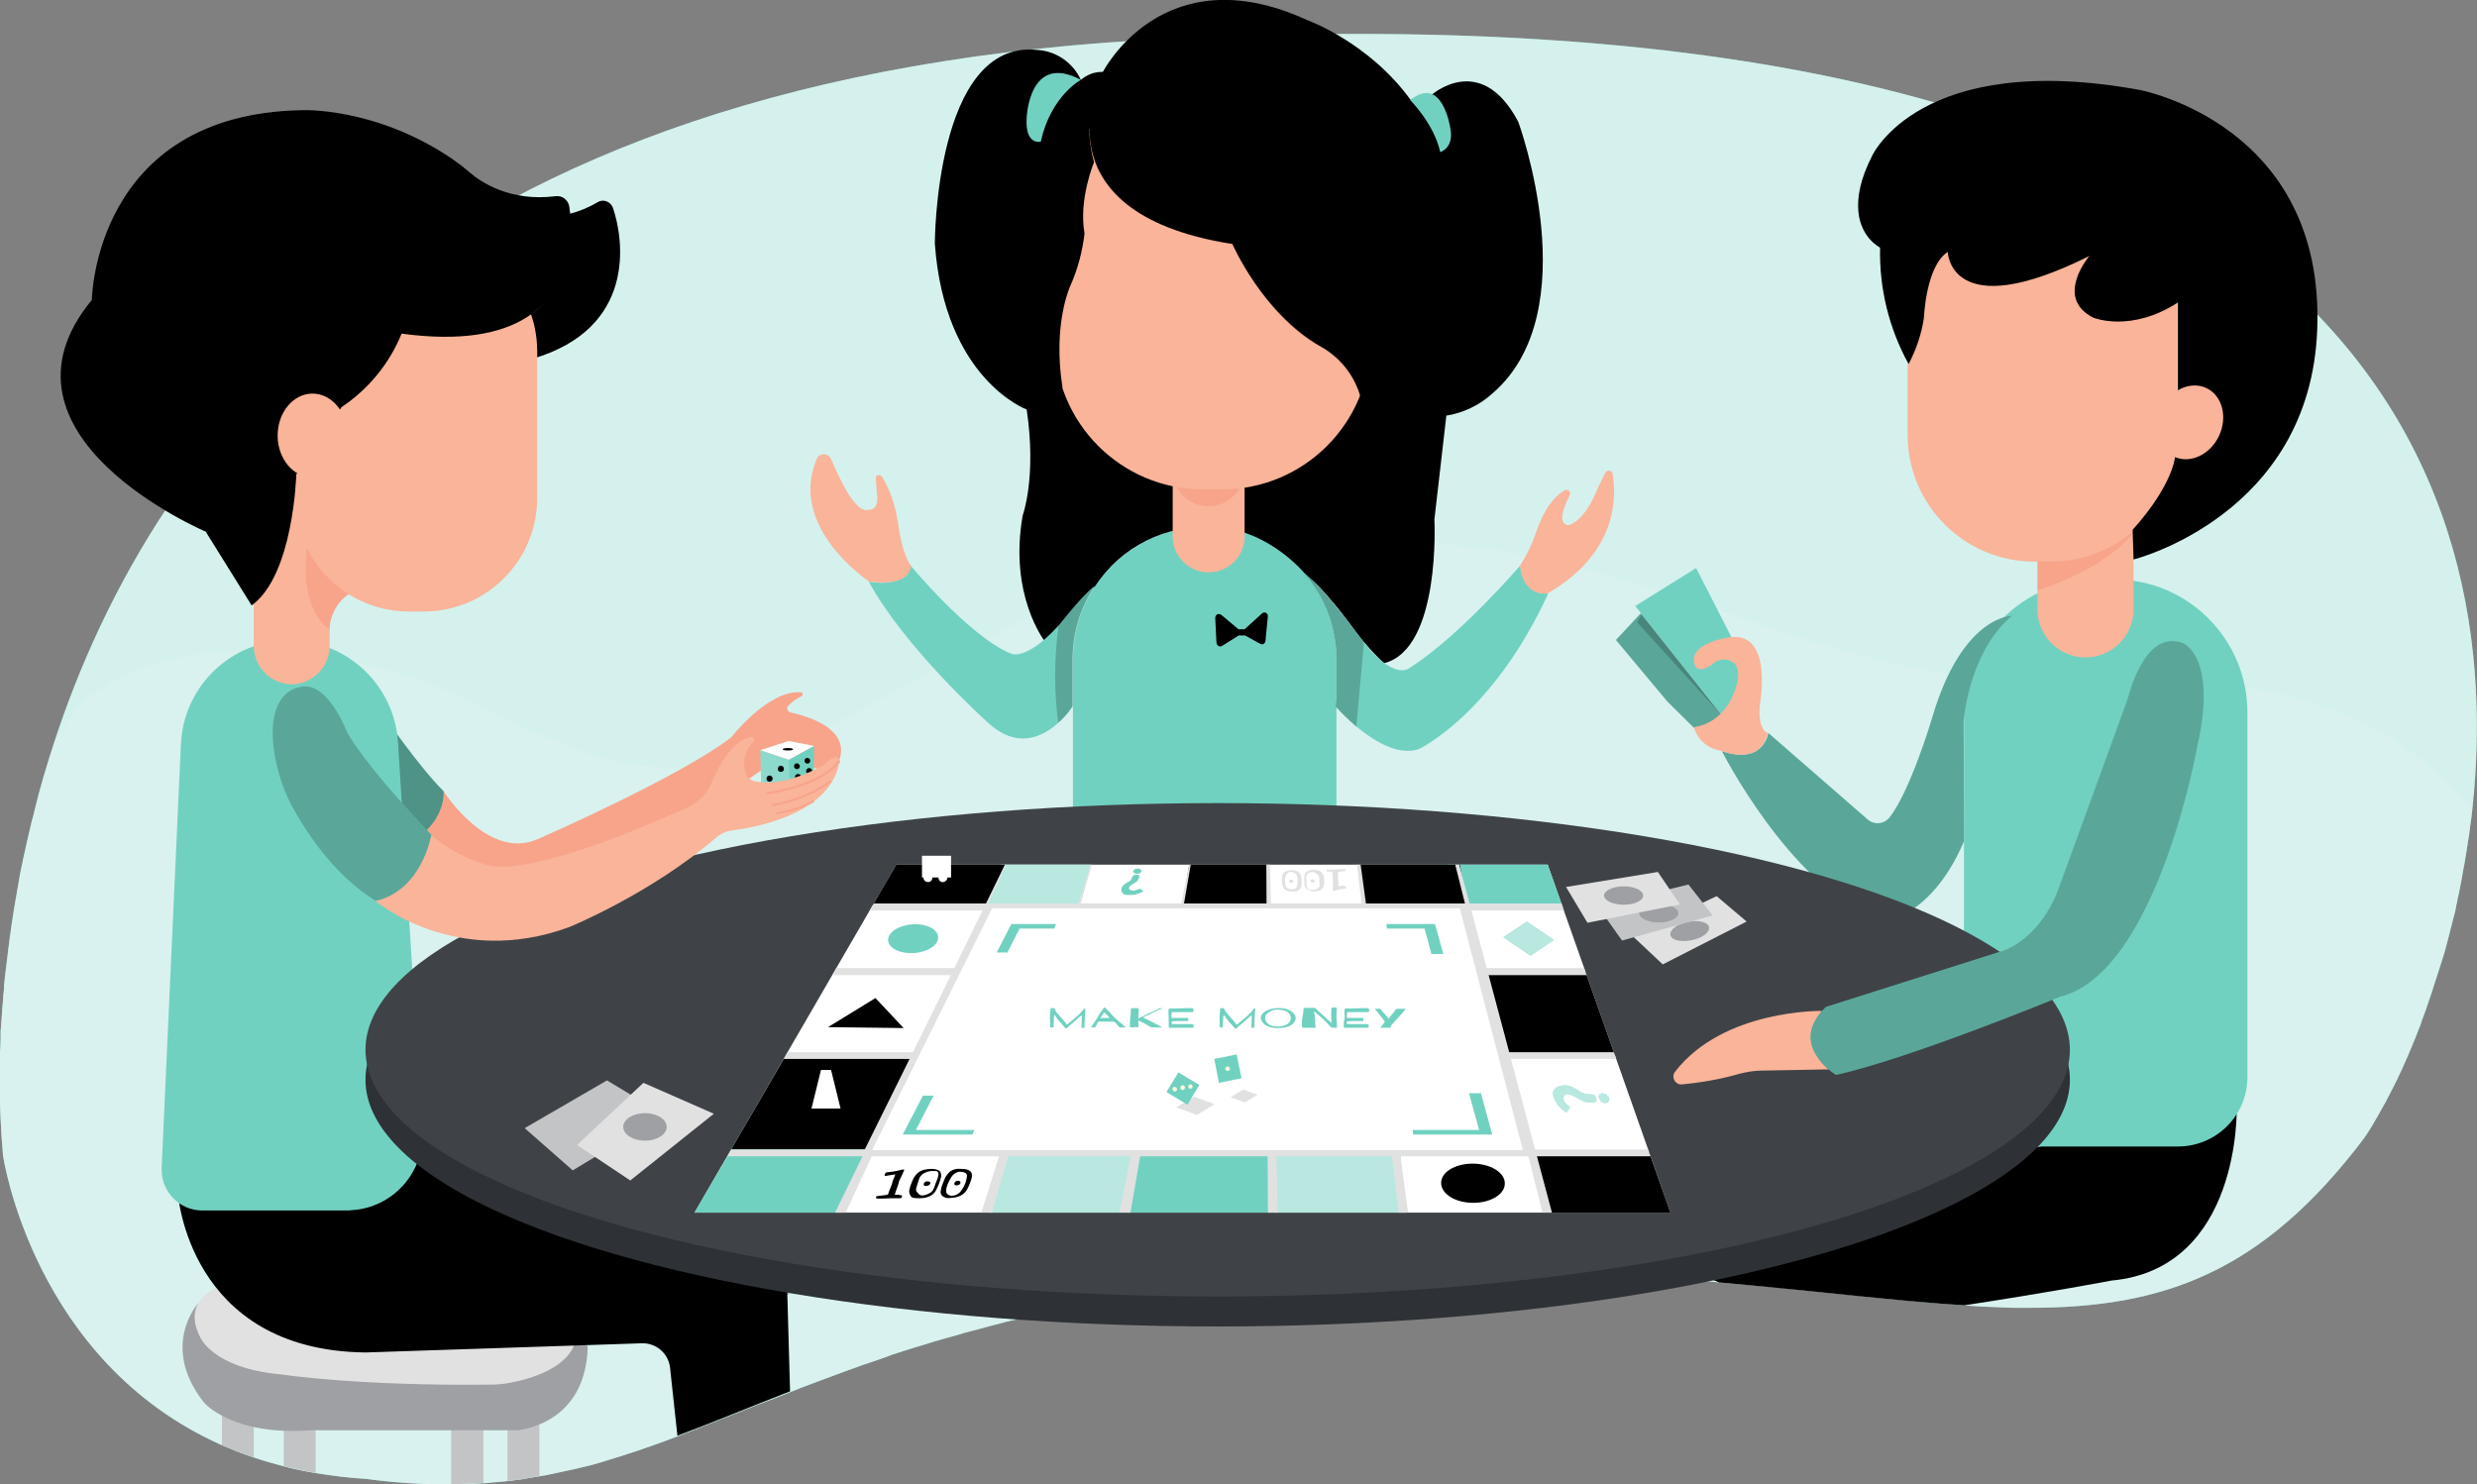 <?xml version="1.0" encoding="utf-8"?>
<!-- Generator: Adobe Illustrator 26.2.1, SVG Export Plug-In . SVG Version: 6.00 Build 0)  -->
<svg version="1.1" id="Layer_1" xmlns="http://www.w3.org/2000/svg" xmlns:xlink="http://www.w3.org/1999/xlink" x="0px" y="0px"
	 viewBox="0 0 809.2 484.9" style="enable-background:new 0 0 809.2 484.9;" xml:space="preserve">
<rect x="0" y="0" width="809.2" height="484.9" fill="#808080" stroke="none"/>
<style type="text/css">
	.st0{fill:#71D1C1;}
	.st1{opacity:0.7;fill:#FFFFFF;enable-background:new    ;}
	.st2{opacity:0.1;fill:#FFFFFF;enable-background:new    ;}
	.st3{fill:#F7A48B;}
	.st4{opacity:0.3;enable-background:new    ;}
	.st5{opacity:0.2;enable-background:new    ;}
	.st6{opacity:0.2;fill:#FFFFFF;enable-background:new    ;}
	.st7{fill:#FFFFFF;}
	.st8{fill:#C2C4C6;}
	.st9{fill:#9EA0A3;}
	.st10{fill:#E1E1E2;}
	.st11{fill:#2E3135;}
	.st12{fill:#F9B499;}
	.st13{fill:#3F4347;}
	.st14{opacity:0.1;enable-background:new    ;}
	.st15{opacity:0.5;fill:#FFFFFF;enable-background:new    ;}
	.st16{opacity:0.5;}
	.st17{fill:#FFF8DB;}
</style>
<g>
	<path class="st0" d="M807.7,264.2c-0.2,1.9-0.4,3.8-0.7,5.6c-0.1,0.8-0.2,1.5-0.3,2.3s-0.2,1.7-0.4,2.6l-0.4,2.6
		c-0.1,0.9-0.3,1.7-0.4,2.5s-0.3,1.6-0.4,2.4c-0.1,0.5-0.2,1-0.3,1.5s-0.2,1.2-0.3,1.7s-0.2,1.2-0.3,1.8c-0.3,1.5-0.6,3.1-0.9,4.6
		c-0.1,0.3-0.1,0.6-0.2,0.9c-0.2,0.6-0.3,1.3-0.4,2c-0.2,0.8-0.4,1.6-0.5,2.4s-0.4,1.6-0.6,2.4s-0.4,1.6-0.6,2.4
		c-0.4,1.6-0.8,3.1-1.2,4.7c-0.2,0.8-0.4,1.5-0.6,2.3c-0.4,1.5-0.8,3.1-1.3,4.5c-0.2,0.8-0.5,1.5-0.7,2.2c-1,3.2-2,6.3-3,9.3
		c-0.4,1.2-0.8,2.4-1.2,3.5l0,0l-0.5,1.5c-0.4,1-0.7,2-1.1,3c-0.2,0.5-0.4,1-0.5,1.5c-0.5,1.4-1.1,2.7-1.6,4.1l-1.3,3.2
		c-1.1,2.6-2.2,5.2-3.3,7.6l-0.8,1.7c-0.5,1.1-1,2.2-1.6,3.3c-0.3,0.5-0.5,1.1-0.8,1.6c-0.5,1-1,1.9-1.5,2.9s-1.1,2.1-1.7,3.1
		l-0.7,1.3l-1.2,2.1c-0.3,0.6-0.7,1.1-1,1.7c-1,1.8-2.1,3.4-3.1,4.9c-33.4,44.2-65.9,55.4-109.2,55.4h-2.6h-2.4
		c-1.9,0-3.8-0.1-5.7-0.2l-2.5-0.1l-2.7-0.1l-2.8-0.2l-2.8-0.2h-0.3l-4.6-0.4l-1.2-0.1l-3.1-0.2l-3.2-0.3l-3.2-0.3l-3.2-0.3
		l-3.3-0.3l-4.4-0.4c-16.2-1.6-33.9-3.6-53.4-5.2l-2.2-0.2c-3.7-0.3-7.5-0.6-11.4-0.9l-2.3-0.2l-7.1-0.5l-2.4-0.2
		c-1.6-0.1-3.2-0.2-4.8-0.3l-4.9-0.3c-1.1-0.1-2.2-0.1-3.3-0.2l-3.8-0.2l-2.8-0.1l-2.5-0.1c-2.6-0.1-5.2-0.2-7.9-0.3l-2.5-0.1
		c-1.2,0-2.4-0.1-3.6-0.1c-3.2-0.1-6.5-0.1-9.8-0.2h-2.7h-2.7c-14.4,0-29.5,0.3-45.5,1.1c-2.7,0.2-5.4,0.3-8,0.5s-5.4,0.3-8,0.5
		l-3.9,0.3c-3.7,0.3-7.4,0.6-11,1c-1.2,0.1-2.4,0.2-3.6,0.4c-10,1-19.6,2.2-28.6,3.6l-2.8,0.4l-2.6,0.4l-3.2,0.5
		c-0.7,0.1-1.4,0.2-2.1,0.4l-1.7,0.3c-2.1,0.3-4.2,0.7-6.2,1.1c-4.1,0.8-8.2,1.5-12.1,2.4l-2.7,0.6c-1.9,0.4-3.9,0.8-5.8,1.3
		l-2.7,0.6c-3.9,0.9-7.6,1.8-11.2,2.8l-2.2,0.6l-1.8,0.5c-0.8,0.2-1.6,0.4-2.4,0.6l-1.9,0.5l-1.6,0.5l-2.5,0.7l-2.5,0.7
		c-2.5,0.7-4.9,1.4-7.3,2.2l-2.4,0.7c-2.4,0.7-4.6,1.5-6.9,2.2l-2.2,0.8l-2.2,0.8c-4,1.3-7.9,2.7-11.7,4.1c-1.1,0.4-2.1,0.8-3.2,1.2
		c-2.4,0.9-4.7,1.7-7,2.6l-3.2,1.2l-2,0.8l-2,0.8c-2.8,1.1-5.5,2.2-8.2,3.2l-2.9,1.1c-6.4,2.5-12.5,5-18.5,7.3l-1.7,0.7
		c-1.8,0.7-3.6,1.4-5.4,2.1c-3.9,1.5-7.7,2.9-11.6,4.2l-2,0.7l-2.5,0.8l-1.8,0.6c-1.9,0.6-3.9,1.2-5.8,1.8l-1.3,0.4
		c-2.2,0.7-4.5,1.3-6.8,1.8l-2.1,0.5l-1.4,0.3l-1.4,0.3c-1.8,0.4-3.7,0.8-5.6,1.2l-1.5,0.3l-1.4,0.2l-0.4,0.1l-1.9,0.3l-0.6,0.1
		c-0.6,0.1-1.2,0.2-1.8,0.3l-1,0.2c-1.6,0.2-3.1,0.4-4.7,0.6l0,0l-1.9,0.2l-2.5,0.2c-0.7,0.1-1.3,0.1-2,0.2l-1,0.1h-0.5l-1.5,0.1
		c-2.3,0.1-4.6,0.2-7,0.3h-1.3H146c-8.8,0-17.7-0.6-26.4-1.8c-5.5-0.3-11-1-16.5-1.9c-3.6-0.6-7.1-1.3-10.4-2.2s-6.7-1.8-9.8-2.9
		c-3.7-1.2-7.1-2.6-10.4-4C10.7,444.8,1,377.6,1,377.6c-0.8-8.9-1.2-17.8-1-26.7c0-0.4,0-0.8,0-1.2s0-0.8,0-1.2c0-0.6,0-1.3,0-1.9
		s0-1.2,0-1.8c0-0.8,0-1.6,0.1-2.5c0-1.1,0.1-2.2,0.1-3.3c0-0.4,0-0.8,0-1.1c0-0.1,0-0.3,0-0.5c0-0.5,0-1,0.1-1.6s0-1,0.1-1.5
		s0-0.8,0.1-1.2s0-0.9,0.1-1.4c0.1-1,0.1-2,0.2-3l0.1-0.8l0.1-1.5l0.1-1.5l0.1-0.6c0-0.4,0.1-0.9,0.1-1.3c0-0.1,0-0.3,0-0.5
		c0-0.7,0.1-1.4,0.2-2.2s0.1-1.3,0.2-1.9s0.1-1.1,0.2-1.6c0.2-1.6,0.4-3.3,0.6-4.9c0.1-0.6,0.1-1.1,0.2-1.7c0.1-0.8,0.2-1.5,0.3-2.3
		s0.2-1.6,0.3-2.4l0.1-0.4c0.1-0.6,0.1-1.1,0.2-1.7c0.6-4.2,1.3-8.5,2.1-12.9c0.2-0.9,0.3-1.9,0.5-2.9l0.3-1.7
		c0.1-0.5,0.2-1,0.3-1.6c0.2-0.9,0.4-1.9,0.6-2.8c0.1-0.6,0.2-1.2,0.4-1.9c0.7-3.2,1.4-6.4,2.2-9.7c0.2-1,0.5-2.1,0.8-3.1
		s0.5-2.2,0.8-3.3c0.4-1.4,0.7-2.8,1.1-4.3c1-3.7,2.1-7.5,3.3-11.3c31.1-100.5,119.8-224.5,368-235.3
		C759.7-5.9,820.1,148.8,807.7,264.2z"/>
	<path class="st1" d="M807.7,264.2c-0.2,1.9-0.4,3.8-0.7,5.6c-0.1,0.8-0.2,1.5-0.3,2.3s-0.2,1.7-0.4,2.6l-0.4,2.6
		c-0.1,0.9-0.3,1.7-0.4,2.5s-0.3,1.6-0.4,2.4c-0.1,0.5-0.2,1-0.3,1.5s-0.2,1.2-0.3,1.7s-0.2,1.2-0.3,1.8c-0.3,1.5-0.6,3.1-0.9,4.6
		c-0.1,0.3-0.1,0.6-0.2,0.9c-0.2,0.6-0.3,1.3-0.4,2c-0.2,0.8-0.4,1.6-0.5,2.4s-0.4,1.6-0.6,2.4s-0.4,1.6-0.6,2.4
		c-0.4,1.6-0.8,3.1-1.2,4.7c-0.2,0.8-0.4,1.5-0.6,2.3c-0.4,1.5-0.8,3.1-1.3,4.5c-0.2,0.8-0.5,1.5-0.7,2.2c-1,3.2-2,6.3-3,9.3
		c-0.4,1.2-0.8,2.4-1.2,3.5l0,0l-0.5,1.5c-0.4,1-0.7,2-1.1,3c-0.2,0.5-0.4,1-0.5,1.5c-0.5,1.4-1.1,2.7-1.6,4.1l-1.3,3.2
		c-1.1,2.6-2.2,5.2-3.3,7.6l-0.8,1.7c-0.5,1.1-1,2.2-1.6,3.3c-0.3,0.5-0.5,1.1-0.8,1.6c-0.5,1-1,1.9-1.5,2.9s-1.1,2.1-1.7,3.1
		l-0.7,1.3l-1.2,2.1c-0.3,0.6-0.7,1.1-1,1.7c-1,1.8-2.1,3.4-3.1,4.9c-33.4,44.2-65.9,55.4-109.2,55.4h-2.6h-2.4
		c-1.9,0-3.8-0.1-5.7-0.2l-2.5-0.1l-2.7-0.1l-2.8-0.2l-2.8-0.2h-0.3l-4.6-0.4l-1.2-0.1l-3.1-0.2l-3.2-0.3l-3.2-0.3l-3.2-0.3
		l-3.3-0.3l-4.4-0.4c-16.2-1.6-33.9-3.6-53.4-5.2l-2.2-0.2c-3.7-0.3-7.5-0.6-11.4-0.9l-2.3-0.2l-7.1-0.5l-2.4-0.2
		c-1.6-0.1-3.2-0.2-4.8-0.3l-4.9-0.3c-1.1-0.1-2.2-0.1-3.3-0.2l-3.8-0.2l-2.8-0.1l-2.5-0.1c-2.6-0.1-5.2-0.2-7.9-0.3l-2.5-0.1
		c-1.2,0-2.4-0.1-3.6-0.1c-3.2-0.1-6.5-0.1-9.8-0.2h-2.7h-2.7c-14.4,0-29.5,0.3-45.5,1.1c-2.7,0.2-5.4,0.3-8,0.5s-5.4,0.3-8,0.5
		l-3.9,0.3c-3.7,0.3-7.4,0.6-11,1c-1.2,0.1-2.4,0.2-3.6,0.4c-10,1-19.6,2.2-28.6,3.6l-2.8,0.4l-2.6,0.4l-3.2,0.5
		c-0.7,0.1-1.4,0.2-2.1,0.4l-1.7,0.3c-2.1,0.3-4.2,0.7-6.2,1.1c-4.1,0.8-8.2,1.5-12.1,2.4l-2.7,0.6c-1.9,0.4-3.9,0.8-5.8,1.3
		l-2.7,0.6c-3.9,0.9-7.6,1.8-11.2,2.8l-2.2,0.6l-1.8,0.5c-0.8,0.2-1.6,0.4-2.4,0.6l-1.9,0.5l-1.6,0.5l-2.5,0.7l-2.5,0.7
		c-2.5,0.7-4.9,1.4-7.3,2.2l-2.4,0.7c-2.4,0.7-4.6,1.5-6.9,2.2l-2.2,0.8l-2.2,0.8c-4,1.3-7.9,2.7-11.7,4.1c-1.1,0.4-2.1,0.8-3.2,1.2
		c-2.4,0.9-4.7,1.7-7,2.6l-3.2,1.2l-2,0.8l-2,0.8c-2.8,1.1-5.5,2.2-8.2,3.2l-2.9,1.1c-6.4,2.5-12.5,5-18.5,7.3l-1.7,0.7
		c-1.8,0.7-3.6,1.4-5.4,2.1c-3.9,1.5-7.7,2.9-11.6,4.2l-2,0.7l-2.5,0.8l-1.8,0.6c-1.9,0.6-3.9,1.2-5.8,1.8l-1.3,0.4
		c-2.2,0.7-4.5,1.3-6.8,1.8l-2.1,0.5l-1.4,0.3l-1.4,0.3c-1.8,0.4-3.7,0.8-5.6,1.2l-1.5,0.3l-1.4,0.2l-0.4,0.1l-1.9,0.3l-0.6,0.1
		c-0.6,0.1-1.2,0.2-1.8,0.3l-1,0.2c-1.6,0.2-3.1,0.4-4.7,0.6l0,0l-1.9,0.2l-2.5,0.2c-0.7,0.1-1.3,0.1-2,0.2l-1,0.1h-0.5l-1.5,0.1
		c-2.3,0.1-4.6,0.2-7,0.3h-1.3H146c-8.8,0-17.7-0.6-26.4-1.8c-5.5-0.3-11-1-16.5-1.9c-3.6-0.6-7.1-1.3-10.4-2.2s-6.7-1.8-9.8-2.9
		c-3.7-1.2-7.1-2.6-10.4-4C10.7,444.8,1,377.6,1,377.6c-0.8-8.9-1.2-17.8-1-26.7c0-0.4,0-0.8,0-1.2s0-0.8,0-1.2c0-0.6,0-1.3,0-1.9
		s0-1.2,0-1.8c0-0.8,0-1.6,0.1-2.5c0-1.1,0.1-2.2,0.1-3.3c0-0.4,0-0.8,0-1.1c0-0.1,0-0.3,0-0.5c0-0.5,0-1,0.1-1.6s0-1,0.1-1.5
		s0-0.8,0.1-1.2s0-0.9,0.1-1.4c0.1-1,0.1-2,0.2-3l0.1-0.8l0.1-1.5l0.1-1.5l0.1-0.6c0-0.4,0.1-0.9,0.1-1.3c0-0.1,0-0.3,0-0.5
		c0-0.7,0.1-1.4,0.2-2.2s0.1-1.3,0.2-1.9s0.1-1.1,0.2-1.6c0.2-1.6,0.4-3.3,0.6-4.9c0.1-0.6,0.1-1.1,0.2-1.7c0.1-0.8,0.2-1.5,0.3-2.3
		s0.2-1.6,0.3-2.4l0.1-0.4c0.1-0.6,0.1-1.1,0.2-1.7c0.6-4.2,1.3-8.5,2.1-12.9c0.2-0.9,0.3-1.9,0.5-2.9l0.3-1.7
		c0.1-0.5,0.2-1,0.3-1.6c0.2-0.9,0.4-1.9,0.6-2.8c0.1-0.6,0.2-1.2,0.4-1.9c0.7-3.2,1.4-6.4,2.2-9.7c0.2-1,0.5-2.1,0.8-3.1
		s0.5-2.2,0.8-3.3c0.4-1.4,0.7-2.8,1.1-4.3c1-3.7,2.1-7.5,3.3-11.3c31.1-100.5,119.8-224.5,368-235.3
		C759.7-5.9,820.1,148.8,807.7,264.2z"/>
	<path class="st2" d="M807.7,264.2c-0.2,1.9-0.4,3.8-0.7,5.6c-0.1,0.8-0.2,1.5-0.3,2.3s-0.2,1.7-0.4,2.6l-0.4,2.6
		c-0.1,0.9-0.3,1.7-0.4,2.5s-0.3,1.6-0.4,2.4c-0.1,0.5-0.2,1-0.3,1.5s-0.2,1.2-0.3,1.7s-0.2,1.2-0.3,1.8c-0.3,1.5-0.6,3.1-0.9,4.6
		c-0.1,0.3-0.1,0.6-0.2,0.9c-0.2,0.6-0.3,1.3-0.4,2c-0.2,0.8-0.4,1.6-0.5,2.4s-0.4,1.6-0.6,2.4s-0.4,1.6-0.6,2.4
		c-0.4,1.6-0.8,3.1-1.2,4.7c-0.2,0.8-0.4,1.5-0.6,2.3c-0.4,1.5-0.8,3.1-1.3,4.5c-0.2,0.8-0.5,1.5-0.7,2.2c-1,3.2-2,6.3-3,9.3
		c-0.4,1.2-0.8,2.4-1.2,3.5l0,0l-0.5,1.5c-0.4,1-0.7,2-1.1,3c-0.2,0.5-0.4,1-0.5,1.5c-0.5,1.4-1.1,2.7-1.6,4.1
		c-0.4,1.1-0.9,2.1-1.3,3.2c-1.1,2.6-2.2,5.2-3.3,7.6l-0.8,1.7c-0.5,1.1-1,2.2-1.6,3.3c-0.3,0.5-0.5,1.1-0.8,1.6
		c-0.5,1-1,1.9-1.5,2.9s-1.1,2.1-1.7,3.1l-0.7,1.3c-0.4,0.7-0.8,1.4-1.2,2.1c-0.3,0.6-0.7,1.1-1,1.7c-1,1.8-2.1,3.4-3.1,4.9
		c-33.4,44.2-65.9,55.4-109.2,55.4h-2.6h-2.4c-1.9,0-3.8-0.1-5.7-0.2l-2.5-0.1l-2.7-0.1l-2.8-0.2l-2.8-0.2h-0.3l-4.6-0.4l-1.2-0.1
		l-3.1-0.2l-3.2-0.3l-3.2-0.3l-3.2-0.3l-3.3-0.3l-4.4-0.4c-16.2-1.6-33.9-3.6-53.4-5.2l-2.2-0.2c-3.7-0.3-7.5-0.6-11.4-0.9l-2.3-0.2
		l-7.1-0.5l-2.4-0.2c-1.6-0.1-3.2-0.2-4.8-0.3l-4.9-0.3c-1.1-0.1-2.2-0.1-3.3-0.2l-3.8-0.2l-2.8-0.1l-2.5-0.1
		c-2.6-0.1-5.2-0.2-7.9-0.3l-2.5-0.1c-1.2,0-2.4-0.1-3.6-0.1c-3.2-0.1-6.5-0.1-9.8-0.2h-2.7h-2.7c-14.4,0-29.5,0.3-45.5,1.1
		c-2.7,0.2-5.4,0.3-8,0.5s-5.4,0.3-8,0.5l-3.9,0.3c-3.7,0.3-7.4,0.6-11,1c-1.2,0.1-2.4,0.2-3.6,0.4c-10,1-19.6,2.2-28.6,3.6
		l-2.8,0.4l-2.6,0.4l-3.2,0.5c-0.7,0.1-1.4,0.2-2.1,0.4l-1.7,0.3c-2.1,0.3-4.2,0.7-6.2,1.1c-4.1,0.8-8.2,1.5-12.1,2.4l-2.7,0.6
		c-1.9,0.4-3.9,0.8-5.8,1.3l-2.7,0.6c-3.9,0.9-7.6,1.8-11.2,2.8l-2.2,0.6l-1.8,0.5c-0.8,0.2-1.6,0.4-2.4,0.6l-1.9,0.5l-1.6,0.5
		l-2.5,0.7l-2.5,0.7c-2.5,0.7-4.9,1.4-7.3,2.2l-2.4,0.7c-2.4,0.7-4.6,1.5-6.9,2.2l-2.2,0.8l-2.2,0.8c-4,1.3-7.9,2.7-11.7,4.1
		c-1.1,0.4-2.1,0.8-3.2,1.2c-2.4,0.9-4.7,1.7-7,2.6l-3.2,1.2l-2,0.8l-2,0.8c-2.8,1.1-5.5,2.2-8.2,3.2l-2.9,1.1
		c-6.4,2.5-12.5,5-18.5,7.3l-1.7,0.7c-1.8,0.7-3.6,1.4-5.4,2.1c-3.9,1.5-7.7,2.9-11.6,4.2l-2,0.7l-2.5,0.8l-1.8,0.6
		c-1.9,0.6-3.9,1.2-5.8,1.8l-1.3,0.4c-2.2,0.7-4.5,1.3-6.8,1.8l-2.1,0.5l-1.4,0.3l-1.4,0.3c-1.8,0.4-3.7,0.8-5.6,1.2l-1.5,0.3
		l-1.4,0.2l-0.4,0.1l-1.9,0.3l-0.6,0.1c-0.6,0.1-1.2,0.2-1.8,0.3l-1,0.2c-1.6,0.2-3.1,0.4-4.7,0.6l-1.9,0.2l-2.5,0.2
		c-0.7,0.1-1.3,0.1-2,0.2l-1,0.1h-0.5l-1.5,0.1c-2.3,0.1-4.6,0.2-7,0.3h-1.3H146c-8.8,0-17.7-0.6-26.4-1.8c-5.5-0.3-11-1-16.5-1.9
		c-3.6-0.6-7.1-1.3-10.4-2.2s-6.7-1.8-9.8-2.9c-3.7-1.2-7.1-2.6-10.4-4C10.7,444.8,1,377.6,1,377.6c-0.8-8.9-1.2-17.8-1-26.7
		c0-0.4,0-0.8,0-1.2s0-0.8,0-1.2c0-0.6,0-1.3,0-1.9s0-1.2,0-1.8c0-0.8,0-1.6,0.1-2.5c0-1.1,0.1-2.2,0.1-3.3c0-0.4,0-0.8,0-1.1
		c0-0.1,0-0.3,0-0.5c0-0.5,0-1,0.1-1.6s0-1,0.1-1.5s0-0.8,0.1-1.2s0-0.9,0.1-1.4c0.1-1,0.1-2,0.2-3l0.1-0.8l0.1-1.5l0.1-1.5l0.1-0.6
		c0-0.4,0.1-0.9,0.1-1.3c0-0.1,0-0.3,0-0.5c0-0.7,0.1-1.4,0.2-2.2s0.1-1.3,0.2-1.9s0.1-1.1,0.2-1.6c0.2-1.6,0.4-3.3,0.6-4.9
		c0.1-0.6,0.1-1.1,0.2-1.7c0.1-0.8,0.2-1.5,0.3-2.3s0.2-1.6,0.3-2.4l0.1-0.4c0.1-0.6,0.1-1.1,0.2-1.7c0.6-4.2,1.3-8.5,2.1-12.9
		c0.2-0.9,0.3-1.9,0.5-2.9l0.3-1.7c0.1-0.5,0.2-1,0.3-1.6c0.2-0.9,0.4-1.9,0.6-2.8c0.1-0.6,0.2-1.2,0.4-1.9c0.7-3.2,1.4-6.4,2.2-9.7
		c0.2-1,0.5-2.1,0.8-3.1s0.5-2.2,0.8-3.3c0.4-1.4,0.7-2.8,1.1-4.3c1-3.7,2.1-7.5,3.3-11.3c12.6-40.8,74.8-40.4,115.6-27.5
		c26.7,8.5,50.5,26.5,78.3,29.8c42.8,5.1,80.6-25.1,118.9-44.8c52.9-27,113.4-35.3,171.6-23.6c48.9,9.9,94.6,33.8,144.2,39.5
		c28.5,3.3,57.4,0.5,85.9,3.2S789.7,241.8,807.7,264.2z"/>
	<path class="st3" d="M144.9,258.5c0,0,14.4,22.8,30.7,15.7c0,0,46.3-20.2,63.3-33.3c0,0,12-15.5,22.7-14.7c0.4,0,0.6,0.3,0.6,0.7
		c0,0.2-0.2,0.5-0.4,0.6c-1.6,0.8-3.1,1.8-4.3,3.1c-0.5,0.6-0.4,1.5,0.2,1.9c0.2,0.1,0.4,0.2,0.6,0.3c5.7,1.2,22.8,6.1,14,19.2
		c-5.5-1.1-11.1-1.8-16.7-2.3c-2-0.2-4,0.3-5.7,1.3c-3.8,2.3-10.4,6.9-13.6,11.5l-67.9,27.4l-34-11.8L144.9,258.5z"/>
	<path class="st0" d="M125.3,233.7c0,0,11.7,17,19.6,24.8c0,0,0.8,7-6.2,13.4c0,0-9-10.5-21-25.7L125.3,233.7z"/>
	<path class="st4" d="M125.3,233.7c0,0,11.7,17,19.6,24.8c0,0,0.8,7-6.2,13.4c0,0-9-10.5-21-25.7L125.3,233.7z"/>
	<polygon class="st0" points="536,200.4 527.9,209.1 544.7,229.2 554.9,239.3 561.1,235.7 562.8,234.1 	"/>
	<polygon class="st5" points="536,200.4 527.9,209.1 544.7,229.2 554.9,239.3 561.1,235.7 562.8,234.1 	"/>
	<polygon class="st5" points="562.8,234.1 534.8,203.3 537.6,198.6 563.6,231.1 	"/>
	<polygon class="st0" points="534.2,198 554.1,185.6 570.4,217.5 568,225.3 565,231.4 562.8,234.1 	"/>
	<polygon class="st0" points="248.7,258.3 248.4,245.1 257.7,248.2 265.9,243.7 265.9,256.4 258.7,259.5 	"/>
	<polygon class="st6" points="258.1,259.4 248.7,258.3 248.4,245.1 257.7,248.2 	"/>
	<polygon class="st7" points="248.4,245.1 257.6,242.1 265.9,243.7 257.7,248.2 	"/>
	<ellipse cx="257.4" cy="244.8" rx="1.7" ry="0.4"/>
	<circle cx="251.4" cy="254.4" r="1"/>
	<path d="M256.1,251.2c0,0.6-0.4,1-1,1s-1-0.4-1-1s0.4-1,1-1S256.1,250.7,256.1,251.2z"/>
	<path d="M264.7,248.5c0,0.6-0.4,1-0.9,1s-1-0.4-1-0.9s0.4-1,0.9-1c0,0,0,0,0,0C264.2,247.6,264.7,248,264.7,248.5z"/>
	<path d="M265.3,252.3c-0.2,0.5-0.7,0.8-1.3,0.6c-0.3-0.1-0.5-0.3-0.6-0.6c-0.2-0.5,0.1-1.1,0.6-1.3c0.5-0.2,1.1,0.1,1.3,0.6
		C265.3,251.9,265.3,252.1,265.3,252.3z"/>
	<path d="M261.7,253.9c0,0.6-0.4,1-1,1s-1-0.4-1-1s0.4-1,1-1c0,0,0,0,0,0C261.3,252.9,261.7,253.3,261.7,253.9
		C261.7,253.8,261.7,253.9,261.7,253.9z"/>
	<path d="M261.3,250.4c0,0.5-0.4,0.9-1,0.9c-0.5,0-0.9-0.4-0.9-1c0-0.5,0.4-0.9,1-0.9c0,0,0,0,0,0
		C260.9,249.5,261.3,249.9,261.3,250.4C261.3,250.4,261.3,250.4,261.3,250.4z"/>
	<path d="M689.8,418.4c0,0-20.4,3.9-48.2,8.1c-23.1-1.5-49.3-4.8-80-7.5l-8.8-3.8l113-40.5l0,0l64.9-12.8
		C730.7,361.9,732.2,414.5,689.8,418.4z"/>
	<path class="st5" d="M665.7,374.7c-0.4,0.6-23.1,35.6-77.9,46.8c-8.4-0.8-17.1-1.7-26.3-2.5l-8.8-3.8L665.7,374.7z"/>
	<path class="st0" d="M685,189.3h5.7c24,0,43.5,19.5,43.5,43.5l0,0v119.1c0,12.6-10.2,22.7-22.7,22.7h-47.2
		c-12.6,0-22.7-10.2-22.7-22.7V232.8C641.5,208.8,661,189.3,685,189.3C685,189.3,685,189.3,685,189.3z"/>
	<path class="st8" d="M82.9,459.5v16.7c-3.7-1.2-7.1-2.6-10.4-4v-12.7H82.9z"/>
	<path class="st8" d="M103.1,459.5v21.7c-3.6-0.6-7.1-1.3-10.4-2.2v-19.5H103.1z"/>
	<path class="st8" d="M157.9,459.5v25l-1.5,0.1c-2.3,0.1-4.6,0.2-7,0.3h-1.3h-0.7v-25.4H157.9z"/>
	<path class="st8" d="M176.2,459.5v22.8l-0.4,0.1l-1.9,0.3l-0.6,0.1c-0.6,0.1-1.2,0.2-1.8,0.3l-1,0.2c-1.6,0.2-3.1,0.4-4.7,0.6
		v-24.3H176.2z"/>
	<path class="st9" d="M64.6,426c0,0-12.4,13.9,2,32.2c0,0,9.1,11.1,35.2,9.1H169c0,0,22.5-1.5,23-27.5L188,438L64.6,426z"/>
	<path class="st10" d="M70.7,420.8c0,0-11.3,4.1-5.4,15.9c0,0,3.9,10.4,26.8,12.4c0,0,24.6,3.8,68.2,3.3c2.1,0,4.2-0.2,6.3-0.6
		c6.5-1.2,19.1-4.7,21.5-13.8L70.7,420.8z"/>
	<path d="M258.1,454.6c-13.1,5.1-25.1,10.1-36.8,14.5l-2.4-22.2c-0.5-4.7-4.6-8.2-9.3-8l-90.2,3c-58.1-0.7-61.3-52.2-61.3-52.2
		l79.1-11.7l119.9,41L258.1,454.6z"/>
	<path class="st5" d="M91.4,384.6c0,0-2,33.7,26.7,32.4l65.9-2.6c0,0,35.4,16.3,73.8,8.5l-0.7-3.9l-119.9-41L91.4,384.6z"/>
	<path class="st0" d="M113.3,395.5H66.1c-7.4,0-13.3-6-13.3-13.3c0-0.2,0-0.4,0-0.6l6.3-138.5C60,224,75.8,209,94.9,209.2l0,0
		c18.6,0.2,33.9,14.7,35.1,33.2l8,126.8c0.9,13.6-9.5,25.4-23.1,26.2C114.3,395.5,113.8,395.5,113.3,395.5z"/>
	<ellipse class="st11" cx="397.8" cy="352.8" rx="278.4" ry="80.6"/>
	<path class="st0" d="M562.5,245.4c0,0,21.8,42.9,49.1,54c3.2,1.3,6.7,1.2,9.8-0.3c5.3-2.6,13.7-9,20.2-24.2l-0.1-39.3
		c0,0,1.6-22.5,15.8-34.4c0,0-16.4-0.2-26.2,33.7c0,0-7.1,23.8-13.9,32.3c-1.8,2.1-4.9,2.4-7,0.6c0,0,0,0,0,0l-32.5-28.3
		C577.6,239.6,576.3,250,562.5,245.4z"/>
	<path class="st5" d="M562.5,245.4c0,0,21.8,42.9,49.1,54c3.2,1.3,6.7,1.2,9.8-0.3c5.3-2.6,13.7-9,20.2-24.2l-0.1-39.3
		c0,0,1.6-22.5,15.8-34.4c0,0-16.4-0.2-26.2,33.7c0,0-7.1,23.8-13.9,32.3c-1.8,2.1-4.9,2.4-7,0.6c0,0,0,0,0,0l-32.5-28.3
		C577.6,239.6,576.3,250,562.5,245.4z"/>
	<path class="st12" d="M122.7,189.4l-3.6-38.2l-15,5.6l-2-0.6l-19.2,11.5v43.5c0.1,6.8,5.6,12.3,12.4,12.4l0,0
		c6.8-0.1,12.3-5.6,12.4-12.4V203c0.1-5.8,3.8-10.8,9.3-12.6C118.8,189.8,120.7,189.4,122.7,189.4z"/>
	<path class="st3" d="M100.6,176.9c0,0-4.1,20.3,7,28.8c0,0,0-13,15-14.4L100.6,176.9z"/>
	<path d="M186,69.9c3.2-0.8,6.3-2.1,9.2-3.8c1.5-1,3.6-0.5,4.6,1c0.1,0.2,0.3,0.5,0.4,0.7c3.7,10.8,7.6,39.5-26.2,49.4
		c0,0,1.6-8.4-1.3-14.2C172.6,103,186.3,97,186,69.9z"/>
	<path class="st5" d="M186,69.9c3.2-0.8,6.3-2.1,9.2-3.8c1.5-1,3.6-0.5,4.6,1c0.1,0.2,0.3,0.5,0.4,0.7c3.7,10.8,7.6,39.5-26.2,49.4
		c0,0,1.6-8.4-1.3-14.2C172.6,103,186.3,97,186,69.9z"/>
	<path class="st0" d="M436.6,215.4V265h-86.1v-49.6c0-8.5,2.5-16.9,7.3-24c8.1-12,21.6-19.3,36.1-19.4c11.9,0,22.3,5.1,30.1,12.9
		C432,193,436.6,204,436.6,215.4L436.6,215.4z"/>
	<path d="M341.3,209.5c0,0-11.8-15-7.2-41.1c0,0,4.6-12.4,1.3-34.6c0,0-26.8-9.8-30-54.2c0,0,0-66.6,33.3-63.3
		c6.2,0.3,11.8,4.1,14.4,9.8c2-1.7,4.5-2.7,7.2-2.6c0,0,19.6-38.5,66.6-17c0,0,20.2,7.2,33.9,26.1l6.5-1.3c0,0,16.3-15,28.7,8.5
		c0,0,22.8,62-8.5,88.8c-4.2,3.8-9.4,6.3-15,7.2l-3.9,33.9c0,0,2.2,42.4-16.5,47c-4.1-3.9-7.9-8.3-11.1-12.9c0,0-9.4-12.7-13.7-15.2
		c0,0-12.1-15.9-31-16.4c-15.4-0.9-30.1,6.4-38.5,19.3c-3.4,3-6.5,6.4-9.2,10.1c-1.5,2-3.1,3.9-4.9,5.7L341.3,209.5z"/>
	<path class="st12" d="M406.6,150.1v24.8c0.2,6.5-4.9,11.9-11.4,12.1c-6.5,0.2-11.9-4.9-12.1-11.4c0-0.2,0-0.5,0-0.7v-24.8
		L406.6,150.1z"/>
	<path class="st3" d="M383.1,150.1v3.5c0,6.5,5.3,11.8,11.7,11.8c0,0,0,0,0,0l0,0c6.5,0,11.8-5.3,11.8-11.8l0,0v-3.5L383.1,150.1z"
		/>
	<path class="st0" d="M505.8,193.9c-18.3,39.8-42.4,50.9-42.4,50.9c-6.8,2.2-14.7-2.8-20.3-7.4c-2.4-2-4.7-4.3-6.8-6.6l0.3-2.1
		v-13.2c0-9.7-3.3-19.2-9.4-26.8l-1.4-1.6c4.8,3,16.7,18.6,19.8,22.8l0.8,1c9.8,11.8,14.3,7.2,14.3,7.2
		c16.3-10.4,35.9-33.3,35.9-33.3C497.9,195.2,505.8,193.9,505.8,193.9z"/>
	<path class="st0" d="M357.7,191.4c-4.8,7.1-7.3,15.5-7.3,24v15.4c-1.3,2-2.9,3.8-4.7,5.4c-5.1,4.6-13.6,8.9-23.4-0.5
		c0,0-26.8-24.1-38.5-45.7c0,0,11.7,2.6,13.7-5.2c0,0,18.9,22.9,32.6,28.7c0,0,4.8,2.9,15.7-9.1l0.3-0.3
		C346.2,204,353.8,194.2,357.7,191.4z"/>
	<path class="st12" d="M496.6,184.7c0,0,0.2-0.2,0.5-0.7c1.9-3.1,3.5-6.4,4.6-9.8c1.5-4.4,4.5-11.3,9.5-14c0.6-0.3,1.3-0.1,1.6,0.5
		c0.2,0.3,0.2,0.8,0,1.1c-1.8,3.5-4.2,9.4-0.5,9.8c0,0,5.2-0.6,9.8-12.4l2.3-4.7c0.3-0.6,1.1-0.9,1.7-0.6c0.4,0.2,0.6,0.5,0.7,0.9
		c1.3,7.5,1.7,25.8-21.1,39C505.8,193.9,497.6,195.5,496.6,184.7z"/>
	<path class="st12" d="M283.9,190c0,0-26.6-17.6-17.1-40c0.5-1.3,2-1.9,3.3-1.4c0.6,0.3,1.1,0.7,1.4,1.4c2.9,6.9,8.3,18.3,12.4,16.5
		c0,0,3.3,0.6,2.6-5.2l-0.4-5c0-0.6,0.4-1.1,1-1.1c0.4,0,0.7,0.2,1,0.5c1.9,3,4.5,8.4,5.6,17.4c0,0,1.3,8.5,3.9,11.7
		C297.6,184.7,298.2,191.9,283.9,190z"/>
	<path class="st0" d="M353.1,26.1c0,0-9.8,5.2-13.1,20.2c0,0-5.2,1.3-4.6-7.8C335.4,38.5,336.1,17,353.1,26.1z"/>
	<path class="st5" d="M444.4,153.4c0,0-11.5,31.1-8.7,43.9c-2.8-3.9-6.2-7.3-9.9-10.3c0,0-5.9-7.8-19.2-13v-15.1
		c2.1-0.2,25.7-3.2,37.7-30.2C444.3,128.8,448.3,141,444.4,153.4z"/>
	<path class="st5" d="M340,46.4c0,0-10.4,32.6-6.5,74.4c0,0-14.4-17.6-8.5-53.5c0,0,2-19.6,10.4-28.7
		C335.4,38.5,334.1,47.7,340,46.4z"/>
	<path class="st5" d="M470.2,48c0,0,10,33.6,6.1,75.4c0,0,14.4-17.6,8.5-53.5c0,0-2.8-19.9-11.3-29C473.5,40.8,475.4,47.4,470.2,48z
		"/>
	<path d="M399,200.9l5.6,4.7h2l5.7-5.2c0.5-0.4,1.2-0.4,1.6,0.1c0.2,0.2,0.3,0.5,0.3,0.9l-0.8,8.1c-0.1,0.6-0.6,1.1-1.2,1
		c-0.2,0-0.4-0.1-0.6-0.2l-4.9-2.7h-2l-5.4,3.4c-0.6,0.4-1.4,0.2-1.7-0.4c-0.1-0.2-0.2-0.4-0.2-0.6l-0.4-8.1c0-0.7,0.5-1.3,1.2-1.3
		C398.4,200.6,398.7,200.7,399,200.9z"/>
	<rect x="404.6" y="205.6" class="st5" width="2" height="2"/>
	<ellipse class="st13" cx="397.8" cy="343" rx="278.4" ry="80.6"/>
	<path class="st12" d="M133.6,77.7h4.8c20.5,0,37.1,16.6,37.1,37.1v47.9c0,20.5-16.6,37.1-37.1,37.1h-4.8
		c-20.5,0-37.1-16.6-37.1-37.1v-47.9C96.6,94.3,113.2,77.7,133.6,77.7z"/>
	<path class="st0" d="M97.9,224.5c0,0-11.1,1-8.4,20.7c1,6.9,3.2,13.5,6.6,19.5c4.8,8.5,13.7,21.7,26.6,29.6c0,0,13.7-0.7,18.3-21.5
		c0,0-19.4-20-27-32.5c-0.3-0.5-0.5-1-0.8-1.5C111.9,235.5,105.9,222.3,97.9,224.5z"/>
	<path class="st5" d="M97.9,224.5c0,0-11.1,1-8.4,20.7c1,6.9,3.2,13.5,6.6,19.5c4.8,8.5,13.7,21.7,26.6,29.6c0,0,13.7-0.7,18.3-21.5
		c0,0-19.4-20-27-32.5c-0.3-0.5-0.5-1-0.8-1.5C111.9,235.5,105.9,222.3,97.9,224.5z"/>
	<path d="M185.5,83.8c-3.2,14.5-15.2,30.5-54.3,25.2c-4,9.8-10.8,18.1-19.6,24l0,0l-14.8,22c0,0-0.9,33-14.6,42.8l-15-24.1
		c0,0-73.8-31.3-37.2-75.7c0,0,0.7-60.7,68.5-62c0,0,24-1.2,49.2,15.9c2,1.4,4,2.9,5.8,4.5c3.5,3,13.1,9.6,28,7.7
		c2.2-0.3,4.2,1.3,4.5,3.5C186.8,73,186.6,78.5,185.5,83.8z"/>
	<path class="st14" d="M185.5,83.8c-3.2,14.5-15.2,30.5-54.3,25.2c-4,9.8-10.8,18.1-19.6,24c0.3-0.5,12.3-19,6.5-37.7
		C118.1,95.3,150.4,121.8,185.5,83.8z"/>
	<path class="st12" d="M697,167.8v31.3c0,8.6-7,15.7-15.7,15.7c-8.6,0-15.7-7-15.7-15.7v-31.3H697z"/>
	<path class="st12" d="M595.2,330.3c0,0-32.2-0.6-48,19.9c-0.9,1.1-0.6,2.7,0.5,3.6c0.5,0.4,1.1,0.6,1.8,0.5
		c6.4-0.6,12.7-1.7,18.9-3.5c2.4-0.6,4.8-1,7.2-1l21.9-0.4C597.4,349.4,587,341.7,595.2,330.3z"/>
	<path class="st0" d="M460.7,32.7c0,0,7.8,7.8,9.8,17c0,0,4.6-1.3,3.3-7.8C473.8,41.8,471.2,24.2,460.7,32.7z"/>
	<path class="st12" d="M393,24.8h6.3c26.7,0,48.4,21.7,48.4,48.4v38.3c0,26.7-21.7,48.4-48.4,48.4H393c-26.7,0-48.4-21.7-48.4-48.4
		V73.3C344.6,46.5,366.2,24.8,393,24.8z"/>
	<path d="M444.4,153.4c2-7.6,2.1-15.6,0.2-23.2c-1.9-7.2-6.5-13.3-13-16.9c-19.3-11-29-33.6-29-33.6c-66.6-10.4-42.4-56.1-42.4-56.1
		l57.5-14.3c0,0,23.5,30,26.8,32s18.9,77,18.9,77L444.4,153.4z"/>
	<path class="st5" d="M360.2,23.5c0,0-13.7,41.1,34.6,47c0,0-7.8-17,2.6-26.7c0,0-3.3,27.4,11.8,40.5l22.2,22.2
		c0,0,16,10.8,12.9,22.4c0,0-1.9-8.7-12.6-15.5c0,0-16-6.8-29-33.6C402.7,79.7,338.7,73.1,360.2,23.5z"/>
	<path d="M360.2,23.5c0,0-7.5,12.1-2.8,29.5c0,0-5.1,12.2-3.1,23.3c-0.7,5.9-2.2,11.6-4.6,17c0,0-5.9,12.4-2.6,33.3l-7.8-3.3
		l0.6-24.1l3.3-49.6L360.2,23.5z"/>
	<path class="st5" d="M357.7,191.4c-4.8,7.1-7.3,15.5-7.3,24v15.4c-1.3,2-2.9,3.8-4.7,5.4c-1.4-10.6-1.3-21.3,0.1-31.8l0.3-0.3
		C346.2,204,353.8,194.2,357.7,191.4z"/>
	<path class="st5" d="M445.6,209.8l-2.5,27.6c-2.4-2-4.7-4.3-6.8-6.6l0.3-2.1v-13.2c0-9.7-3.3-19.2-9.4-26.8l-1.4-1.6
		C430.6,190,442.5,205.6,445.6,209.8z"/>
	<ellipse class="st12" cx="102.1" cy="142.3" rx="11.4" ry="13.7"/>
	<path class="st12" d="M122.7,294.4c0,0,26.1,22.2,63.3,8.5c0,0,26.7-10.9,47.9-29.2c1.5-1.3,3.4-2.2,5.4-2.4
		c7.9-1,28.9-5,34.1-19.2c0,0,3.3-9.1-4.6-2c0,0-13.1,7.7-22.8,5c-1-0.3-1.8-1-2.1-1.9c-1.6-3.6-0.8-7.8,2-10.6
		c0.5-0.3,0.6-0.9,0.3-1.4c-0.3-0.4-0.8-0.6-1.3-0.3c-3,0.7-7.8,3.8-12.6,15.1c-1.4,3.4-4.1,6.2-7.5,7.7
		c-14.8,6.8-55.4,24.1-67.6,18.3c0,0-7.8-2-16.3-9.1C140.9,272.8,138,290.8,122.7,294.4z"/>
	<path class="st3" d="M250.6,259.5c-0.2,0-0.3-0.2-0.3-0.4c0-0.1,0.1-0.2,0.3-0.3c0.2,0,16.9-2,23.3-10.3c0.1-0.1,0.3-0.1,0.5,0
		c0.1,0.1,0.1,0.3,0.1,0.4C267.8,257.4,251.4,259.4,250.6,259.5L250.6,259.5z"/>
	<path class="st3" d="M252.5,263.4c-0.2,0-0.3-0.1-0.3-0.3c0-0.2,0.1-0.3,0.3-0.4c0,0,0,0,0,0c0.1,0,10.5-1.7,18.5-7.6
		c0.1-0.1,0.3-0.1,0.5,0s0.1,0.3,0,0.5c0,0,0,0,0,0C263.3,261.6,252.7,263.4,252.5,263.4L252.5,263.4z"/>
	<path class="st3" d="M253.8,266c-0.2,0-0.3-0.1-0.3-0.3c0-0.2,0.1-0.3,0.3-0.3c0,0,0,0,0,0c4.1-0.6,8.1-1.9,11.8-3.8
		c0.2-0.1,0.3,0,0.4,0.1c0,0,0,0,0,0c0.1,0.2,0,0.4-0.1,0.4c0,0,0,0,0,0C262.2,264.1,258.1,265.4,253.8,266L253.8,266z"/>
	<path class="st3" d="M697,167.8v6.1c-8.4,10.8-25.2,17-31.3,19v-25.1H697z"/>
	<path class="st12" d="M664.6,53.6h5.4c22.8,0,41.4,18.5,41.4,41.4v47.1c0,22.8-18.5,41.4-41.4,41.4h-5.4
		c-22.8,0-41.4-18.5-41.4-41.4V94.9C623.2,72.1,641.8,53.6,664.6,53.6z"/>
	<path d="M757,107.7c-2.3,60.7-60,75.1-60,75.1l-0.3-9.7c13.4-14.9,13.9-24.1,13.9-24.1l5.9-5.3l-5-15.1V98.8
		c-15.4,10-27.6,5-27.6,5c-13-6.5-1.3-20.2-1.3-20.2c-45.7,22.8-46.3-1.3-46.3-1.3c-7.2,4.6-7.8,21.5-7.8,21.5
		c-0.8,5.3-2.5,10.4-5,15.1c-6.4-11.6-9.6-24.7-9.3-38c0,0-6.3-3.1-7.1-11.8c-0.4-4.5,0.5-10.4,4.5-18.2c0,0,15.7-34.6,87.5-21.5
		C698.9,29.4,759.6,40.5,757,107.7z"/>
	<path class="st5" d="M711.6,128.5V98.8c-15.4,10-27.6,5-27.6,5c-13-6.5-1.3-20.2-1.3-20.2c-45.7,22.8-46.3-1.3-46.3-1.3
		c-7.2,4.6-7.8,21.5-7.8,21.5c-0.8,5.3-2.5,10.4-5,15.1c-6.4-11.6-9.6-24.7-9.3-38c0,0-6.3-3.1-7.1-11.8c1.9,2.9,7.9,9.1,18.9-1.9
		c0,0,17-18.2,31.3-20.9c-0.6,0.3-17.4,9.2-21.6,20.9c-2.4,6.7,1.1,14,7.8,16.4c0.2,0.1,0.3,0.1,0.5,0.2c6.5,2.1,17.6,3.1,33.6-4.2
		c0,0,14-9.4,23-12.2c-0.7,0.5-30,21.5-11.9,31.8c0,0,4.6,4.6,26.1-3.3C714.6,96,719,110.8,711.6,128.5z"/>
	
		<ellipse transform="matrix(0.426 -0.904 0.904 0.426 286.056 726.514)" class="st12" cx="715.9" cy="137.7" rx="12.4" ry="10.4"/>
	<path class="st0" d="M713.3,210.2c0,0,11.1,4.6,4.6,33.3c0,0-13.1,74.4-45,82.2c0,0-49,20.2-73.1,25.5c0,0-16.3-9.8-3.3-22.2
		l57.7-18.3c0,0,11.5-3.2,18-19.5l22.8-62.6C695.1,228.5,700.3,205,713.3,210.2z"/>
	<path class="st5" d="M713.3,210.2c0,0,11.1,4.6,4.6,33.3c0,0-13.1,74.4-45,82.2c0,0-49,20.2-73.1,25.5c0,0-16.3-9.8-3.3-22.2
		l57.7-18.3c0,0,11.5-3.2,18-19.5l22.8-62.6C695.1,228.5,700.3,205,713.3,210.2z"/>
	<path class="st12" d="M553.4,237.6c0,0,1.3,6.5,9.1,7.8c0,0,12.4,5.2,15-5.9c0,0-3.3-0.7-2.6-9.1c0,0,4.6-24.1-9.8-22.2
		c0,0-15,2-11.1,9.8c0,0,1.6,2.1,5.8-1.3c1.5-1.3,3.6-1.6,5.5-0.8c1.7,0.7,3,2.4,2.4,6.1C567.8,221.9,565.8,235.6,553.4,237.6z"/>
	<polygon class="st10" points="533.3,305.8 543.2,315.1 570.6,301.1 560.8,292.8 	"/>
	<path class="st9" d="M558.3,302.9c-0.3-1.6-3.4-2.4-6.9-1.7s-6,2.6-5.7,4.3s3.4,2.4,6.9,1.7S558.7,304.6,558.3,302.9z"/>
	<polygon class="st8" points="522,296.2 529.9,307.3 559.5,299.1 551.6,289 	"/>
	<path class="st9" d="M548.3,298.4c0-1.7-2.9-3-6.4-3s-6.4,1.4-6.4,3s2.9,3,6.4,3S548.3,300,548.3,298.4z"/>
	<polygon class="st7" points="505.6,282.5 292.8,282.5 226.9,396.2 545.7,396.2 	"/>
	<polygon class="st0" points="356.2,282.5 326.8,282.5 321.7,297.3 352.5,297.3 	"/>
	<polygon class="st15" points="356.2,282.5 326.8,282.5 321.7,297.3 352.5,297.3 	"/>
	<polygon class="st0" points="505.6,282.5 472.9,282.5 472.9,296.5 510.6,296.5 	"/>
	<polygon points="472.9,344.6 527.5,344.6 517.9,317.4 472.9,317.4 	"/>
	<polygon class="st0" points="275.1,396.2 286.3,371.6 241.2,371.6 226.9,396.2 	"/>
	<polygon points="305.3,345.2 256.5,345.2 238.9,375.5 305.3,375.5 	"/>
	<polygon class="st0" points="367.7,396.2 415.6,396.2 417.2,370.8 371.7,370.8 	"/>
	<polygon points="505.2,396.2 545.7,396.2 538.7,376.4 500.4,376.4 	"/>
	<polygon points="479.3,295.8 476.9,282.5 443.9,282.5 445.7,295.6 	"/>
	<polygon points="414.1,295.8 413.9,282.5 388.5,282.5 386.2,296.5 	"/>
	<polygon points="328.4,282.5 292.8,282.5 285.2,295.6 322.2,295.8 	"/>
	<polygon class="st10" points="511.6,289.8 518.6,301.5 548.8,295.5 541.6,284.9 	"/>
	<polygon class="st0" points="416.3,365.4 416.3,396.2 459.2,396.2 456.4,365.4 	"/>
	<polygon class="st15" points="416.3,365.4 416.3,396.2 459.2,396.2 456.4,365.4 	"/>
	<polygon class="st0" points="330.4,364.8 323.2,396.2 366.1,396.2 373.1,364.8 	"/>
	<polygon class="st15" points="330.4,364.8 323.2,396.2 366.1,396.2 373.1,364.8 	"/>
	<polygon class="st10" points="328.7,282.5 328.3,282.5 272.8,396.2 276.3,396.2 	"/>
	<polygon class="st10" points="356.7,282.5 356.3,282.5 320.6,396.2 324.1,396.2 	"/>
	<polygon class="st10" points="389,282.5 388.5,282.5 365.7,396.2 369.3,396.2 	"/>
	<polygon class="st10" points="503.9,396.2 507,396.2 476.7,282.5 475.4,282.5 	"/>
	<polygon class="st10" points="456.9,396.2 460,396.2 444.5,282.5 443.3,282.5 	"/>
	<polygon class="st10" points="414.2,396.2 417.4,396.2 414.9,282.5 413.7,282.5 	"/>
	<polygon class="st10" points="538.4,375.6 238.9,375.6 237.6,377.8 539.2,377.8 	"/>
	<polygon class="st10" points="510.1,295.2 285.5,295.2 284.1,297.5 510.9,297.5 	"/>
	<polygon class="st10" points="517.5,316.3 273.2,316.3 271.9,318.6 518.3,318.6 	"/>
	<polygon class="st10" points="527.2,343.8 257.3,343.8 256,346 528,346 	"/>
	<polygon class="st10" points="479.4,295.6 322.1,295.6 281.8,377 500.6,377 	"/>
	<polygon class="st8" points="171.4,368.6 187.1,382.4 217.1,364.3 198.3,353 	"/>
	<polygon class="st10" points="188.5,374.1 205.9,385.7 233.2,363.9 210.2,353.8 	"/>
	<polygon class="st7" points="476.9,296.8 324.1,296.8 284.9,375.8 497.5,375.8 	"/>
	<path d="M491.6,386.6c0-3.5-4.7-6.4-10.5-6.4s-10.4,2.8-10.3,6.4s4.7,6.4,10.5,6.4C487,393,491.7,390.2,491.6,386.6z"/>
	
		<ellipse transform="matrix(0.997 -7.306413e-02 7.306413e-02 0.997 -21.615 22.625)" class="st0" cx="298.4" cy="306.8" rx="8.2" ry="4.7"/>
	<path d="M289.2,384.2c-0.1,0-0.2,0-0.2-0.1c0,0,0-0.1,0-0.2c0.1-0.2,0.2-0.5,0.3-0.7c0.2-0.1,0.4-0.2,0.6-0.2
		c1.6-0.1,3.1-0.4,4.6-0.8c0.2,0,0.4-0.1,0.5-0.1c0.3,0,0.4,0.1,0.4,0.2c-0.3,0.7-0.5,1.1-0.7,1.6l-0.6,1.2l-0.4,0.9l-0.2,0.8
		c-0.1,0.2-0.2,0.6-0.4,1.2c-0.3,0.8-0.6,1.6-0.8,2.4c0.8-0.1,1.6,0,2.4,0.2l-0.1,0.6c0,0.2-0.2,0.3-0.6,0.3c-0.7,0-1.1,0-1.5,0
		s-0.7,0-1.1,0l-2.6,0.1H288c-0.5,0-1,0-1.6,0c-0.1,0-0.2-0.1-0.2-0.4c0,0,0-0.1,0-0.1c0-0.2,0.2-0.3,0.4-0.3
		c0.9-0.1,1.7-0.2,2.4-0.3s1-0.1,1.1-0.3c0.1-0.2,0.2-0.4,0.2-0.6c0.1-0.2,0.2-0.4,0.3-0.8l0.5-1.2c0.2-0.4,0.3-0.8,0.4-1.2
		c0.1-0.2,0.1-0.4,0.2-0.7s0.2-0.5,0.3-0.7l0.5-1.3l-2.5,0.4C289.6,384.2,289.4,384.2,289.2,384.2z"/>
	<path d="M298.1,391.3c-0.4-0.2-0.6-0.5-0.8-0.9c-0.2-0.4-0.3-0.8-0.3-1.3c0.2-0.9,0.4-1.7,0.8-2.6c0.4-1.3,1.1-2.5,2.2-3.4
		c0.5-0.4,1.2-0.7,1.8-0.9c0.9-0.2,1.8-0.3,2.8-0.3c1.5,0.1,2.3,0.5,2.6,1c0.3,0.6,0.3,1.2,0.2,1.8c-0.2,0.7-0.4,1.5-0.7,2.2
		c-0.3,0.8-0.7,1.6-1.1,2.3c-0.8,1.4-2.7,2.3-5.1,2.3C299.6,391.5,298.9,391.5,298.1,391.3z M302.6,383c-0.5,0.2-1,0.4-1.4,0.8
		c-0.3,0.3-0.6,0.6-0.8,1c-0.2,0.4-0.3,1-0.6,1.8l-0.4,1.3c-0.2,0.7-0.2,1.2,0.1,1.5s0.5,0.6,0.7,0.8s0.6,0.4,1.2,0.4
		c1-0.1,2-0.5,2.8-1.1c0.4-0.3,0.7-0.8,0.9-1.3c0.2-0.6,0.4-1.1,0.5-1.4c0.2-0.5,0.4-0.9,0.5-1.3c0.2-0.4,0.3-0.8,0.4-1.2
		c0.1-0.4,0.1-0.8,0-1.2c-0.2-0.3-0.5-0.5-0.9-0.5c-0.2,0-0.4,0-0.7,0h-0.7C303.6,382.7,303.1,382.8,302.6,383L302.6,383z
		 M303.8,386.9c-0.1,0.3-0.8,0.6-1.3,0.6s-0.9-0.2-0.7-0.8c0.2-0.5,0.7-0.8,1.2-0.7C304.1,386,304,386.6,303.8,386.9z"/>
	<path d="M308,390.9c-0.5-0.4-0.8-1-0.7-1.7c0.1-0.8,0.3-1.5,0.6-2.3c0.3-0.7,0.6-1.5,0.9-2.2c0.4-0.7,0.9-1.3,1.5-1.9
		c1-0.7,2.1-1,3.3-0.9c2.3,0,3.2,0.4,3.7,1.2s0.1,2.1-0.4,3.4c-0.3,0.8-0.6,1.5-1,2.2c-0.9,1.6-2.7,2.6-5.3,2.7
		C309.7,391.6,308.8,391.4,308,390.9z M311.8,383.5c-0.4,0.3-0.8,0.7-1.1,1.2c-0.4,0.7-0.8,1.5-1.1,2.2c-0.1,0.3-0.2,0.7-0.4,1.2
		c-0.1,0.4-0.1,0.9-0.1,1.4c0.2,0.7,1,1.2,1.8,1.2c1.1,0,2.2-0.5,2.9-1.4c0.4-0.5,0.7-1,1-1.5c0.3-0.6,0.4-0.9,0.5-1.1
		s0.2-0.5,0.3-1c0.2-0.5,0.2-1,0.3-1.5c0-0.4-0.2-0.8-0.6-1c-0.4-0.2-0.8-0.3-1.2-0.3C313.3,382.7,312.5,383,311.8,383.5z
		 M313.7,386.7c-0.1,0.3-0.7,0.6-1.2,0.6s-0.9-0.2-0.7-0.8c0.2-0.5,0.7-0.7,1.2-0.7C313.9,385.8,313.8,386.4,313.7,386.7z"/>
	<path class="st10" d="M439.5,289.6c0.1,0,0.2,0,0.2,0c0,0,0,0.1,0,0.1c0,0.2,0,0.3,0,0.5c-0.1,0.1-0.2,0.2-0.4,0.2
		c-1.1,0-2.1,0.2-3.1,0.6c-0.1,0-0.2,0-0.4,0c-0.2,0-0.4-0.1-0.4-0.1c0-0.5,0-0.8,0-1.2l0.1-0.9v-0.7l-0.1-0.6c0-0.2,0-0.4,0-0.9
		c0-0.6-0.1-1.2-0.2-1.8c-0.6,0-1.2,0-1.8-0.1l0-0.4c0-0.1,0.1-0.2,0.4-0.2c0.5,0,0.8,0,1.1,0h0.8l1.9-0.1h0.6h1.2
		c0.1,0,0.2,0.1,0.2,0.3c0,0,0,0.1,0,0.1c0,0.1,0,0.2-0.2,0.2c0,0,0,0,0,0c-0.6,0.1-1.2,0.1-1.6,0.2s-0.7,0.1-0.7,0.2
		c0,0.1,0,0.3,0,0.4c0,0.1,0,0.3,0,0.5v0.9c0,0.3,0,0.6,0.1,0.9c0,0.2,0,0.3,0,0.5s0,0.3,0,0.5v0.9l1.7-0.3
		C439.1,289.6,439.3,289.6,439.5,289.6z"/>
	<path class="st10" d="M431,284.5c0.3,0.1,0.6,0.4,0.8,0.6c0.2,0.3,0.4,0.6,0.6,0.9c0.1,0.6,0.2,1.2,0.2,1.9
		c0.1,0.9-0.1,1.7-0.6,2.5c-0.3,0.3-0.7,0.5-1.1,0.6c-0.6,0.2-1.3,0.2-1.9,0.2c-0.8,0-1.5-0.3-2.2-0.8c-0.3-0.4-0.6-0.8-0.6-1.3
		c-0.1-0.5-0.1-1-0.1-1.6c0-0.6,0-1.1,0.1-1.6c0.2-1,1.3-1.7,3-1.7C429.9,284.3,430.4,284.4,431,284.5z M430.1,290.5
		c0.3-0.1,0.6-0.3,0.8-0.6c0.2-0.2,0.3-0.5,0.2-0.8c0-0.3,0-0.7-0.1-1.3l0-0.9c0-0.4-0.2-0.8-0.5-1.1c-0.3-0.2-0.5-0.4-0.8-0.6
		c-0.3-0.2-0.6-0.3-1-0.3c-0.6,0-1.3,0.3-1.7,0.8c-0.2,0.3-0.3,0.6-0.3,0.9c0,0.5,0,0.8,0.1,1s0,0.7,0,1c0,0.3,0,0.6,0.1,0.9
		c0.1,0.3,0.2,0.6,0.4,0.9c0.2,0.2,0.5,0.3,0.8,0.3h0.5h0.5C429.5,290.7,429.8,290.6,430.1,290.5L430.1,290.5z M428.1,287.7
		c0-0.2,0.4-0.4,0.7-0.4s0.7,0.2,0.7,0.6s-0.4,0.5-0.7,0.5C428.2,288.3,428.1,287.9,428.1,287.7L428.1,287.7z"/>
	<path class="st10" d="M424,284.8c0.5,0.3,0.8,0.7,1,1.2c0.1,0.5,0.2,1.1,0.2,1.6c0,0.5,0,1,0,1.6c-0.1,0.5-0.3,1-0.6,1.4
		c-0.6,0.5-1.3,0.8-2.1,0.7c-1.7,0-2.5-0.3-3-0.9c-0.5-0.7-0.8-1.6-0.7-2.5c0-0.5,0-1.1,0.1-1.6c0.1-1.2,1.2-1.9,3-2
		C422.6,284.3,423.3,284.4,424,284.8z M423.4,290.1c0.2-0.3,0.4-0.6,0.4-0.9c0.1-0.5,0.2-1.1,0.1-1.6c0-0.3-0.1-0.6-0.1-0.9
		c0-0.4-0.2-0.7-0.4-1c-0.4-0.5-1-0.8-1.6-0.8c-0.7-0.1-1.4,0.3-1.7,1c-0.2,0.4-0.3,0.7-0.3,1.1c0,0.4,0,0.7,0,0.8s0,0.4,0.1,0.7
		c0,0.4,0.1,0.7,0.2,1.1c0.1,0.3,0.4,0.6,0.7,0.7c0.3,0.1,0.7,0.2,1,0.2C422.4,290.7,423,290.5,423.4,290.1L423.4,290.1z
		 M421.1,287.8c0-0.2,0.4-0.4,0.7-0.4c0.4,0,0.7,0.2,0.7,0.6c0,0.4-0.4,0.5-0.7,0.5C421.1,288.5,421.1,288,421.1,287.8L421.1,287.8z
		"/>
	<path class="st0" d="M366.4,290.2c0.2-0.9,1.6-1.8,2.3-2.1c0.5-0.2,0.9-0.7,1.1-1.3c0-0.2,0.1-0.4,0.3-0.6c0.1-0.1,0.3-0.2,0.4-0.3
		c0.3-0.1,0.5-0.1,0.8-0.1c0.2,0,0.4,0,0.5,0.1c0.1,0,0.4,0.1,0.4,0.2c0,0.1,0,0.2,0,0.3c0,0.3-0.2,0.6-0.3,0.9
		c-0.1,0.7-2.1,1.6-2.6,2.1c-0.2,0.2-0.4,0.4-0.5,0.7c0,0.2,0.1,0.5,0.3,0.6c0.4,0.2,0.8,0.3,1.2,0.3c0.2,0,0.4,0,0.6-0.1
		c0.4-0.1,0.9-0.3,1.3-0.5c0.2-0.1,0.6,0.2,1,0.5c0.1,0,0.4,0.3,0.2,0.4c-0.4,0.2-0.9,0.4-1.3,0.6c-1.1,0.4-2.3,0.6-3.5,0.5
		C367.2,292.6,366.1,291.7,366.4,290.2z M370.2,284.6c0,0,0-0.1,0-0.1c0.4-0.5,1-0.8,1.6-0.7c0.7,0,1.2,0.4,1.1,0.9
		c0,0.1,0,0.1-0.1,0.2c-0.3,0.5-1,0.6-1.5,0.6C370.4,285.4,370.1,284.9,370.2,284.6z"/>
	<path class="st0" d="M511.1,354.6c1.8-0.1,4,1.3,5,2c0.9,0.6,1.9,0.9,2.9,0.9c0.4,0,0.9,0,1.3,0.1c0.3,0.1,0.5,0.2,0.7,0.4
		c0.2,0.3,0.4,0.6,0.5,0.9c0.1,0.2,0.1,0.5,0,0.7c0,0.2-0.1,0.5-0.2,0.5c-0.2,0.1-0.4,0.1-0.7,0.1c-0.5,0-1.2,0-1.9,0
		c-1.3,0.1-4.1-2-5.2-2.3c-0.5-0.2-1-0.4-1.5-0.4c-0.4,0-0.8,0.2-1,0.5c-0.3,0.5-0.3,1-0.1,1.6c0.1,0.2,0.2,0.5,0.4,0.7
		c0.5,0.5,0.9,0.9,1.5,1.3c0.2,0.2-0.2,0.8-0.6,1.4c0,0.1-0.5,0.6-0.7,0.4c-0.6-0.4-1.2-0.9-1.7-1.4c-1.2-1.1-2-2.5-2.4-4
		C506.8,356.4,508.1,354.7,511.1,354.6z M523.5,357.2c0.1,0,0.2,0,0.2,0c0.9,0.2,1.7,0.8,2,1.6c0.3,0.8-0.3,1.5-1.3,1.6h-0.3
		c-0.8-0.1-1.5-0.8-1.7-1.6c-0.3-0.6,0-1.3,0.6-1.5C523.1,357.2,523.3,357.2,523.5,357.2L523.5,357.2z"/>
	<g class="st16">
		<path class="st7" d="M511.1,354.6c1.8-0.1,4,1.3,5,2c0.9,0.6,1.9,0.9,2.9,0.9c0.4,0,0.9,0,1.3,0.1c0.3,0.1,0.5,0.2,0.7,0.4
			c0.2,0.3,0.4,0.6,0.5,0.9c0.1,0.2,0.1,0.5,0,0.7c0,0.2-0.1,0.5-0.2,0.5c-0.2,0.1-0.4,0.1-0.7,0.1c-0.5,0-1.2,0-1.9,0
			c-1.3,0.1-4.1-2-5.2-2.3c-0.5-0.2-1-0.4-1.5-0.4c-0.4,0-0.8,0.2-1,0.5c-0.3,0.5-0.3,1-0.1,1.6c0.1,0.2,0.2,0.5,0.4,0.7
			c0.5,0.5,0.9,0.9,1.5,1.3c0.2,0.2-0.2,0.8-0.6,1.4c0,0.1-0.5,0.6-0.7,0.4c-0.6-0.4-1.2-0.9-1.7-1.4c-1.2-1.1-2-2.5-2.4-4
			C506.8,356.4,508.1,354.7,511.1,354.6z M523.5,357.2c0.1,0,0.2,0,0.2,0c0.9,0.2,1.7,0.8,2,1.6c0.3,0.8-0.3,1.5-1.3,1.6h-0.3
			c-0.8-0.1-1.5-0.8-1.7-1.6c-0.3-0.6,0-1.3,0.6-1.5C523.1,357.2,523.3,357.2,523.5,357.2L523.5,357.2z"/>
	</g>
	<polygon points="295.2,335.9 270.5,335.6 286,326.1 	"/>
	<polygon class="st0" points="498.8,301.1 491.1,306.2 500,312.3 507.7,307.1 	"/>
	<polygon class="st15" points="498.8,301.1 491.1,306.2 500,312.3 507.7,307.1 	"/>
	<path class="st0" d="M344.3,332.4c0,0.3,0,1.4-0.1,1.8c0,0.2,0,0.3,0,0.5c0,0.4,0,0.8,0,0.9l0,0c0,0.1-0.1,0.1-0.3,0.1
		s-0.5,0-0.7,0s-0.1,0-0.1-0.1s0-0.1,0-0.2s-0.1-2.2-0.1-2.7c0-0.7,0-1.3,0.1-2c0.1-0.4,0.1-0.8,0.1-1.2l0,0c0-0.2,0.1-0.1,0.3-0.1
		h0.7c0.2,0,0.4,0.1,0.4,0.3c0.1,0.4,0.4,0.8,0.6,1.1c0.3,0.4,1.8,2.1,2.2,2.5c0.2,0.2,0.5,0.6,0.7,0.9l0.4,0.6l0.3-0.2l0.6-0.5
		c0.4-0.4,2-1.6,2.5-2.1s1.3-1.2,1.5-1.5s0.7-1,1-1c0.1,0,0.2,0.1,0.2,0.2c0,0.3-0.1,0.5-0.1,0.8c0,0.6-0.1,1.1-0.1,1.7
		c0,0.4,0,1.7-0.1,2v1.5l0,0c0,0.1-0.1,0.1-0.2,0.1h-0.7c-0.1,0-0.1,0-0.1-0.1s0-0.1,0-0.1s0.1-2,0.1-2.4c0-0.2,0-0.6,0-0.9
		c0-0.2,0-0.4,0-0.6L353,332c-0.3,0.2-0.6,0.5-0.8,0.7c-0.4,0.3-1.5,1.4-1.8,1.6s-1.5,1.2-1.6,1.4c-0.2,0.2-0.4,0.3-0.6,0.3
		c-0.2,0-0.2-0.1-0.3-0.2s-0.8-1-1.1-1.3c-0.5-0.5-0.9-1-1.3-1.5c-0.1-0.2-0.4-0.5-0.6-0.9l-0.5-0.6v0.3
		C344.3,332,344.3,332.3,344.3,332.4z"/>
	<path class="st0" d="M360.6,329.3c0.1-0.1,0.2-0.1,0.3-0.1c0.1,0,0.2,0.1,0.3,0.2c0.3,0.4,0.7,0.7,1.1,1.1c0.3,0.3,0.6,0.6,0.9,1
		c0.3,0.4,1.3,1.3,1.7,1.7s1.5,1.3,1.8,1.5c0.3,0.3,0.6,0.6,1,0.8c0.1,0,0.1,0.1,0.1,0.1s-0.2,0.1-0.4,0.1h-1.5
		c-0.2,0-0.3-0.2-0.4-0.3c-0.3-0.3-0.6-0.6-0.8-0.9c-0.2-0.2-0.3-0.4-0.5-0.5c-0.1-0.1-0.2-0.2-0.4-0.2h-0.8c-0.3,0-1.6,0-2.2,0H359
		c-0.2,0-0.2,0.1-0.3,0.2s-0.4,0.6-0.4,0.8l-0.2,0.4l-0.2,0.3c-0.1,0.1-0.1,0.2-0.3,0.2h-1.2c-0.1,0-0.1,0-0.1,0s0-0.1,0.1-0.1
		c0.1-0.1,0.2-0.2,0.3-0.3c0.3-0.5,0.6-0.9,0.9-1.4c0.2-0.4,0.5-0.8,0.8-1.2c0.2-0.3,0.3-0.4,0.5-0.9s0.5-0.9,0.8-1.2l0.5-0.7
		C360.3,329.7,360.4,329.5,360.6,329.3z M362.6,332.6C362.6,332.6,362.6,332.6,362.6,332.6c-0.4-0.4-0.7-0.7-1.1-1.1
		c-0.3-0.3-0.4-0.5-0.5-0.5s-0.2-0.2-0.3-0.2s-0.1,0.2-0.2,0.3s-0.4,0.6-0.5,0.8c-0.1,0.2-0.3,0.4-0.5,0.6c0,0-0.1,0.1-0.1,0.1
		c0,0,0,0,0.2,0s2.1,0,2.4,0S362.6,332.6,362.6,332.6z"/>
	<path class="st0" d="M369.4,335.7h-0.2c-0.1,0-0.1,0-0.1-0.1c0,0,0-0.1,0.1-0.1c0.1-0.1-0.1-0.4-0.1-0.6s0.1-2.6,0.2-2.8
		c0-0.3,0.1-0.6,0.1-0.9c0-0.1,0-0.3,0-0.4c0-0.1,0-0.3,0-0.4c0-0.3,0-0.6,0.1-0.9c0-0.1,0.1-0.1,0.2-0.1h0.4c0.5,0,1,0,1.5,0h0.1
		c0.3,0,0.3,0.1,0.3,0.2c0,0.2,0,0.4,0,0.5v0.4c0,0.4,0,0.9-0.1,1.3c0,0.1,0,0.2,0,0.3c0,0.1,0,0.2,0,0.3v0.3l0.3-0.1
		c0.2-0.1,0.4-0.2,0.6-0.3c0.4-0.1,1.6-0.8,1.9-0.9s1.3-0.7,1.9-0.9s1.8-0.8,1.9-0.9c0.1-0.1,0.3-0.1,0.4-0.2h0.6
		c0.1,0,0.1,0,0.1,0.1s-0.1,0.1-0.1,0.1s-1,0.4-1.3,0.5s-2.2,1.1-2.4,1.2s-0.7,0.4-1.3,0.6l-1.1,0.5l0.7,0.4
		c0.4,0.2,0.8,0.4,1.1,0.5c0.5,0.2,2.3,1.2,2.7,1.4s1.3,0.7,1.5,0.8s0.1,0,0.1,0.1s-0.1,0.1-0.3,0.1h-2.6c-0.3,0-0.5,0-0.8-0.2
		c-0.3-0.1-1.7-1-2.1-1.2c-0.4-0.2-0.7-0.3-1.1-0.5l-0.7-0.4c0,0.1,0,0.3,0,0.4c0,0.2,0,0.5,0,0.6s0,0.4,0,0.6c0,0.1,0,0.3,0.1,0.4
		c0,0,0,0,0,0.1c0,0.1-0.1,0.1-0.3,0.1h-0.9L369.4,335.7z"/>
	<path class="st0" d="M381.8,332.3c0-0.7-0.1-0.8-0.1-1.3s0-1.1,0.1-1.3s0.2-0.2,0.4-0.2h0.3c0.3,0,0.7,0,1.6,0s2.3-0.1,3-0.1
		s1.9,0,2.3,0s0.4,0.1,0.4,0.2s0.1,0.4,0.1,0.7c0,0.1,0,0.2-0.1,0.3c0,0.1-0.1,0.1-0.3,0.1s-0.3,0-0.5,0c-0.3,0-0.9,0-1.8,0h-2.1
		h-1.1H383c-0.2,0-0.2,0-0.2,0.2s-0.1,0.5-0.1,0.9v0.5c0,0.1,0,0.2,0,0.3h2c0.8,0,1.7,0,2.2,0h1c0.2,0,0.3,0,0.3,0.1
		c0,0.1,0,0.2,0,0.3c0,0.2,0,0.2,0,0.5s-0.1,0.1-0.2,0.1h-0.4c-0.3,0-0.8,0-2,0s-2.2,0.1-2.4,0.1h-0.4v0.9h3.2h2.6h0.9
		c0.3,0,0.4,0.1,0.4,0.2s0,0.1,0,0.2s0,0.4,0,0.6s-0.3,0.2-1,0.2h-3.6h-3.2H382c-0.2,0-0.2-0.1-0.2-0.1c0-0.1,0-0.2,0-0.3
		c0-0.1,0-0.2,0-0.4v-1.2C381.7,333.1,381.8,333,381.8,332.3z"/>
	<path class="st0" d="M399.6,332.4c0,0.3,0,1.4-0.1,1.8c0,0.2,0,0.3,0,0.5c0,0.4,0,0.8,0,0.9l0,0c0,0.1-0.1,0.1-0.3,0.1
		s-0.5,0-0.6,0s-0.1,0-0.1-0.1s0-0.1,0-0.2s-0.1-2.2-0.1-2.7c0-0.7,0.1-1.3,0.1-2c0.1-0.4,0.1-0.8,0.1-1.2l0,0
		c0-0.2,0.1-0.1,0.3-0.1h0.7c0.2,0,0.4,0.1,0.4,0.3c0.1,0.4,0.4,0.8,0.6,1.1c0.3,0.4,1.8,2.1,2.2,2.5c0.2,0.2,0.5,0.6,0.7,0.9
		l0.5,0.6l0.3-0.2l0.6-0.5c0.4-0.4,2-1.6,2.5-2.1s1.3-1.2,1.5-1.5s0.7-1,1-1c0.1,0,0.2,0.1,0.2,0.2c0,0.3-0.1,0.5-0.1,0.8
		c0,0.6-0.1,1.1-0.1,1.7c0,0.4,0,1.7-0.1,2v1.5l0,0c0,0.1-0.1,0.1-0.2,0.1h-0.7c-0.1,0-0.1,0-0.1-0.1s0-0.1,0-0.1s0.1-2,0.1-2.4
		c0-0.3,0-0.6,0-0.9c0-0.2,0-0.4,0-0.6c-0.2,0.1-0.4,0.3-0.5,0.4c-0.3,0.2-0.6,0.5-0.8,0.7c-0.4,0.3-1.5,1.4-1.8,1.6
		s-1.5,1.2-1.6,1.4c-0.2,0.2-0.4,0.3-0.6,0.3c-0.2,0-0.2-0.1-0.3-0.2s-0.8-1-1.1-1.3c-0.5-0.5-0.9-0.9-1.3-1.5
		c-0.1-0.2-0.4-0.5-0.6-0.9s-0.3-0.4-0.4-0.6v0.3C399.6,332,399.6,332.3,399.6,332.4z"/>
	<path class="st0" d="M423.3,332.6c0,0.6-0.4,3.3-5.9,3.3c-2.8,0-4.1-0.9-4.8-1.7c-0.4-0.5-0.7-1.1-0.7-1.7c0-1.6,2.6-3.1,5.3-3.1
		c0.9-0.1,1.9,0,2.8,0.2C422.7,330.3,423.3,332.1,423.3,332.6z M421.7,332.6c0-1.5-1.6-2.7-4-2.7c-0.6-0.1-1.3,0-1.9,0.2
		c-0.6,0.3-2.5,1-2.5,2.4s1.1,2.9,4.1,2.9S421.7,334,421.7,332.6L421.7,332.6z"/>
	<path class="st0" d="M429.6,332.6c0,0.6,0.1,1.9,0.1,2.2s0.1,0.7,0.1,0.9l0,0c0,0.1-0.2,0.1-0.4,0.1s-0.9,0-1.4,0h-2
		c-0.5,0-0.5-0.1-0.6-0.2c-0.1-0.1-0.1-0.3-0.1-0.4c0-0.1,0-0.2,0-0.4c0-0.7,0-1.3,0.1-2c0.1-0.4,0.4-2,0.4-2.3c0-0.4,0-0.7,0.1-1
		c0-0.2,0.3-0.2,0.6-0.2h2.3c0.6,0,0.8,0,1,0.2s0.8,0.8,1.3,1.2s1.8,1.7,2.3,2.1c0.2,0.2,0.7,0.6,1,0.9l0.6,0.5l0-0.5l-0.1-0.9v-0.3
		c0-0.4,0-0.7,0-1s0-1,0-1.3l0.1-0.9c0-0.1,0.1-0.1,0.3-0.1s0.3,0,0.4,0c0.2,0,0.5,0,0.7,0c0.2,0,0.3,0,0.3,0.1c0,0.1,0,0.1,0,0.2
		c0,0.2-0.1,2.1-0.1,2.6c0,0.1,0,0.2,0,0.3c0,0.5,0.1,1.3,0.1,1.6s0.1,1.4,0.1,1.6l0,0c0,0.2-0.2,0.2-0.4,0.2H436
		c-0.2,0-0.5,0-0.7,0c-0.2,0-0.3-0.1-0.5-0.2c-0.2-0.2-1.3-1.4-1.7-1.8s-1.8-1.7-2.3-2.1c-0.2-0.2-0.6-0.5-0.9-0.8l-0.6-0.5l0.1,0.9
		C429.5,331.8,429.6,332.3,429.6,332.6z"/>
	<path class="st0" d="M439.3,332.3c0-0.7-0.1-0.8-0.1-1.3s0-1.1,0.1-1.3s0.2-0.2,0.4-0.2h0.3c0.3,0,0.7,0,1.6,0s2.2-0.1,3-0.1
		s1.9,0,2.2,0s0.4,0.1,0.4,0.2s0.1,0.4,0.1,0.7c0,0.1,0,0.2-0.1,0.3c0,0.1-0.1,0.1-0.3,0.1s-0.3,0-0.5,0c-0.3,0-0.9,0-1.8,0h-2.1
		h-1.1h-1.1c-0.2,0-0.2,0-0.2,0.2s-0.1,0.5-0.1,0.9v0.5c0,0.1,0,0.2,0,0.3h2c0.8,0,1.7,0,2.1,0h1c0.2,0,0.3,0,0.3,0.1
		c0,0.1,0,0.2,0,0.3c0,0.2,0,0.2,0,0.5s-0.1,0.1-0.2,0.1h-0.4c-0.3,0-0.8,0-2,0s-2.2,0.1-2.4,0.1h-0.4v0.9h3.2h2.6h0.9
		c0.3,0,0.4,0.1,0.4,0.2s0,0.1,0,0.2s0,0.4,0,0.6s-0.3,0.2-1,0.2h-3.6h-3.2h-0.1c-0.2,0-0.2-0.1-0.2-0.1c0-0.1,0-0.2,0-0.3
		c0-0.1,0-0.2,0-0.4v-1.2C439.2,333.1,439.3,333,439.3,332.3z"/>
	<path class="st0" d="M452.7,331.7c0.2,0.2,0.4,0.4,0.6,0.7c0.1,0.1,0.2,0.3,0.3,0.4l0.2-0.2l0.3-0.4c0.2-0.2,0.9-1.1,1.1-1.3
		c0.3-0.3,0.5-0.7,0.7-1c0.2-0.3,0.5-0.3,0.8-0.3h1.1h0.9c0.3,0,0.4,0,0.4,0.1s0,0,0,0.1s-0.5,0.7-0.8,1s-1.4,1.6-1.8,2
		s-1.8,2-1.9,2.1c-0.1,0.2-0.2,0.4-0.3,0.7c-0.1,0.1-0.2,0.2-0.3,0.2h-2.8c-0.2,0-0.3,0-0.3,0s0.1-0.1,0.1-0.1l0.7-0.9
		c0.2-0.2,0.3-0.5,0.5-0.7c0.1-0.1,0.3-0.2,0.2-0.3s-0.4-0.5-0.6-0.8s-0.4-0.5-0.6-0.8s-1.4-1.8-1.6-2s-0.4-0.4-0.4-0.5
		s0.3-0.1,0.6-0.1s0.7,0,1,0s0.2,0.1,0.3,0.2l0.5,0.7C452,330.9,452.4,331.3,452.7,331.7z"/>
	<polygon class="st0" points="479.9,357.2 483.2,369.2 461.5,369.2 461.7,370.7 487.5,370.7 483.8,357.2 	"/>
	<polygon class="st0" points="465.4,303.4 467.6,311.7 471.5,311.7 468.8,301.9 452.9,301.9 453.1,303.4 	"/>
	<polygon class="st0" points="329.1,311.2 333.1,303.4 344.4,303.4 345,301.9 330.4,301.9 325.6,311.2 	"/>
	<polygon class="st0" points="305,358 301.5,358 294.9,370.7 317.7,370.7 318.3,369.2 299.2,369.2 	"/>
	<path class="st9" d="M536.8,292.6c0-1.7-2.9-3-6.4-3s-6.4,1.4-6.4,3s2.9,3,6.4,3S536.8,294.3,536.8,292.6z"/>
	<ellipse class="st9" cx="210.7" cy="368.2" rx="7.1" ry="4.5"/>
	<rect x="301.2" y="279.6" class="st7" width="9.5" height="7.1"/>
	<path class="st7" d="M304.6,286.5c-0.1-0.8-0.9-1.3-1.7-1.2c-0.8,0.1-1.3,0.9-1.2,1.7c0.1,0.7,0.7,1.2,1.5,1.2
		C304.1,288.2,304.7,287.4,304.6,286.5z"/>
	<path class="st7" d="M309.5,286.5c-0.1-0.8-0.9-1.4-1.7-1.2c-0.8,0.1-1.4,0.9-1.2,1.7c0.1,0.7,0.7,1.3,1.5,1.2
		C308.9,288.2,309.6,287.4,309.5,286.5z"/>
	<polygon class="st7" points="271.5,349.6 268.2,349.6 265.1,362.2 274.6,362.2 	"/>
	<polygon class="st0" points="405.6,352.3 404,344.5 396.7,346 398.2,353.8 	"/>
	<path class="st17" d="M400.3,349.2c0,0.4,0.3,0.7,0.8,0.7c0.4,0,0.7-0.3,0.7-0.7c0-0.4-0.3-0.7-0.7-0.8
		C400.6,348.5,400.3,348.8,400.3,349.2z"/>
	<polygon class="st10" points="410.8,357.7 406.1,356 402,358.5 406.7,360.2 	"/>
	<polygon class="st10" points="396.8,360.8 390.1,358.3 384.3,361.8 391,364.3 	"/>
	
		<rect x="382.6" y="351.6" transform="matrix(0.517 -0.856 0.856 0.517 -117.704 502.53)" class="st0" width="7.5" height="8"/>
	<path class="st17" d="M388.2,355.2c0.1,0.4,0.5,0.6,0.9,0.5c0.3-0.1,0.6-0.4,0.5-0.8c-0.1-0.4-0.4-0.7-0.8-0.6c0,0,0,0,0,0
		C388.4,354.4,388.1,354.8,388.2,355.2z"/>
	<path class="st17" d="M383.1,356.1c0.1,0.4,0.5,0.6,0.9,0.5c0.3-0.1,0.6-0.4,0.5-0.8c0-0.4-0.4-0.7-0.8-0.7c-0.4,0-0.7,0.4-0.7,0.8
		C383.1,356,383.1,356,383.1,356.1z"/>
	<path class="st17" d="M385.6,355.5c0.1,0.4,0.5,0.7,0.9,0.6c0.4-0.1,0.7-0.5,0.6-0.9c-0.1-0.4-0.5-0.7-0.9-0.6
		C385.8,354.7,385.6,355.1,385.6,355.5C385.6,355.5,385.6,355.5,385.6,355.5z"/>
</g>
</svg>

